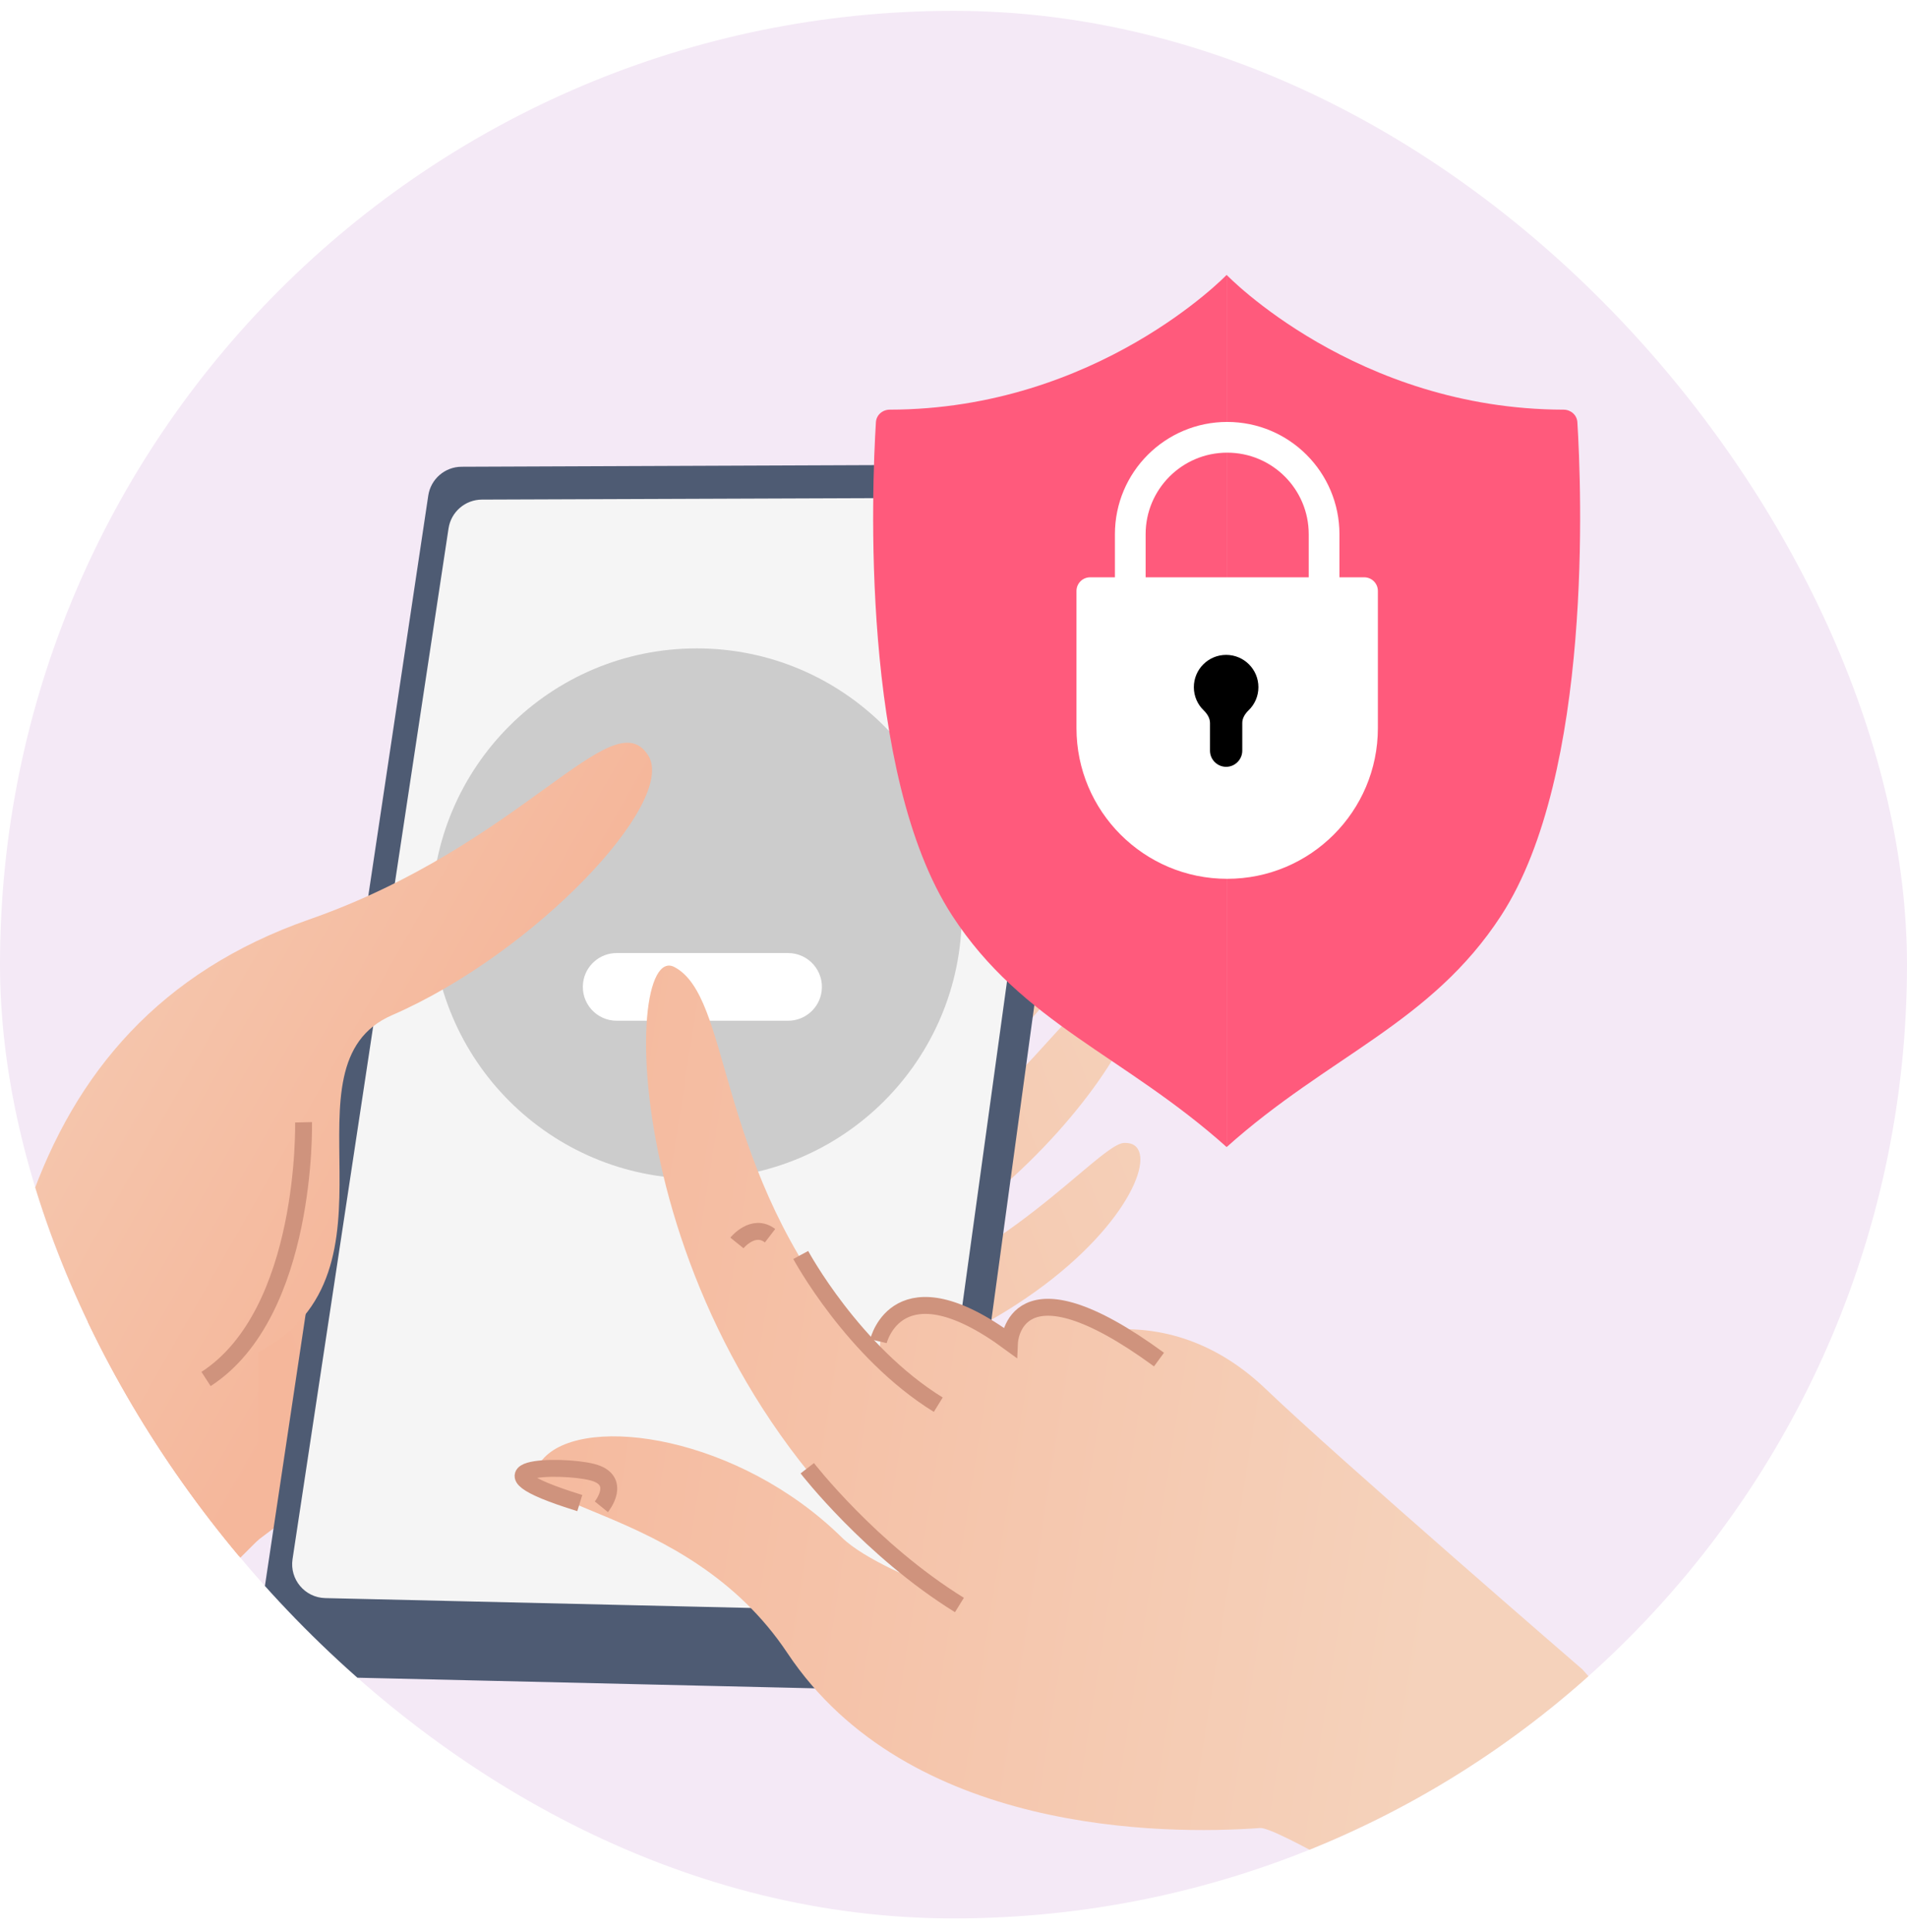 <?xml version="1.0" encoding="utf-8"?>
<svg xmlns="http://www.w3.org/2000/svg" fill="none" height="80" viewBox="0 0 82 83" width="79">
<g clip-path="url(#clip0_1534_8768)">
<rect fill="#F4E9F6" height="82" rx="41" width="82" y="0.447"/>
<path clip-rule="evenodd" d="M27.337 44.654C19.701 44.878 12.729 43.808 12.729 43.808L13.02 44.025L12.729 43.938C7.674 42.446 -2.629 66.415 6.435 70.537C6.435 70.537 14.639 60.752 24.763 60.802C45.018 60.903 51.32 48.973 48.334 49.111C47.979 49.127 47.313 49.69 46.352 50.497C43.519 52.889 38.113 57.452 30.508 56.595C42.307 56.002 51.005 42.535 48.473 42.258C47.425 42.144 46.404 43.269 45.009 44.804C42.534 47.532 38.884 51.559 31.82 52.216C28.537 52.522 25.845 52.409 23.828 52.177C23.794 52.111 23.761 52.046 23.727 51.98C39.018 54.621 49.892 38.023 47.081 37.723C46.007 37.609 44.883 38.805 43.348 40.437C40.732 43.221 36.926 47.272 30.152 48.242C29.59 48.324 29.041 48.391 28.507 48.443C39.266 46.083 45.135 35.771 42.858 35.53C41.779 35.416 40.621 36.623 39.115 38.195C36.595 40.829 33.093 44.483 27.337 44.654Z" fill="url(#paint0_linear_1534_8768)" fill-rule="evenodd"/>
<path d="M41.787 35.04C41.787 35.04 43.106 34.04 42.786 35.598" stroke="#F8F6EB" stroke-miterlimit="10" stroke-width="0.727"/>
<path d="M42.305 62.497L41.796 66.436" stroke="black" stroke-miterlimit="10" stroke-width="0.727"/>
<path d="M11.061 70.361C10.931 71.228 11.591 72.011 12.466 72.032L39.152 72.652C39.892 72.67 40.527 72.128 40.627 71.394L47.423 21.593C47.543 20.717 46.86 19.937 45.975 19.941L19.848 20.045C19.13 20.048 18.521 20.574 18.415 21.285L11.061 70.361Z" fill="#4E5B73"/>
<path d="M12.579 67.004C12.448 67.871 13.108 68.656 13.984 68.677L38.266 69.24C39.006 69.257 39.64 68.717 39.741 67.984L45.94 23.023C46.06 22.146 45.377 21.365 44.493 21.369L20.721 21.457C20.003 21.46 19.395 21.985 19.287 22.695L12.579 67.004Z" fill="#F5F5F5"/>
<path d="M29.959 50.65C36.254 50.65 41.357 45.547 41.357 39.252C41.357 32.956 36.254 27.853 29.959 27.853C23.664 27.853 18.561 32.956 18.561 39.252C18.561 45.547 23.664 50.65 29.959 50.65Z" fill="#CCCCCC"/>
<path d="M25.073 42.221C25.165 41.494 25.784 40.949 26.517 40.949H33.886C34.763 40.949 35.44 41.718 35.33 42.587C35.238 43.314 34.62 43.859 33.886 43.859H26.517C25.641 43.859 24.963 43.091 25.073 42.221Z" fill="white"/>
<path d="M-3.508 80.722H-24.365L-6.255 64.624C-2.46 61.251 -0.395 56.47 1.277 51.675C3.223 46.094 6.881 41.747 13.291 39.507C22.47 36.303 26.345 30.019 27.875 32.458C29.126 34.45 22.988 40.957 16.863 43.617C11.851 45.793 17.758 54.618 11.107 58.112V66.171L-3.508 80.722Z" fill="url(#paint1_linear_1534_8768)"/>
<path d="M13.053 48.224C13.053 48.224 13.247 56.415 8.86 59.259" stroke="#CF937D" stroke-miterlimit="10" stroke-width="0.727"/>
<path d="M54.444 59.705C51.923 57.29 49.285 56.939 47.289 57.185C42.552 54.925 43.558 57.912 43.558 57.912C43.558 57.912 39.279 54.25 37.92 57.451C37.75 57.853 37.916 57.978 37.845 58.394C37.206 57.822 36.619 57.196 36.089 56.522C30.734 49.622 31.422 42.841 29.003 41.553C26.628 40.292 26.565 57.83 39.553 67.963C39.553 67.963 37.178 67.032 36.199 66.072C31.768 61.719 25.207 60.762 23.408 62.633C21.198 64.933 29.459 64.433 33.857 71.038C39.022 78.793 50 78.867 54.186 78.56C55.447 78.468 73.198 89.668 74.248 89.466C82.765 87.832 68.036 71.737 68.036 71.737C68.036 71.737 57.578 62.706 54.444 59.705Z" fill="url(#paint2_linear_1534_8768)"/>
<path d="M34.431 53.928C34.431 53.928 36.678 58.101 40.345 60.364" stroke="#CF937D" stroke-miterlimit="10" stroke-width="0.727"/>
<path d="M37.773 57.634C37.773 57.634 38.598 54.145 43.408 57.679C43.408 57.679 43.583 53.845 49.836 58.424" stroke="#CF937D" stroke-miterlimit="10" stroke-width="0.727"/>
<path d="M34.712 63.095C34.712 63.095 37.43 66.609 41.255 68.974" stroke="#CF937D" stroke-miterlimit="10" stroke-width="0.727"/>
<path d="M31.687 53.41C31.687 53.41 32.387 52.544 33.112 53.1" stroke="#CF937D" stroke-miterlimit="10" stroke-width="0.727"/>
<path d="M25.859 64.753C25.859 64.753 26.798 63.596 25.45 63.259C24.101 62.921 19.83 63.017 24.931 64.592" stroke="#CF937D" stroke-miterlimit="10" stroke-width="0.727"/>
<g filter="url(#filter0_i_1534_8768)">
<path d="M52.745 10.697C52.745 10.697 47.191 16.474 38.259 16.49C37.948 16.49 37.684 16.717 37.664 17.028C37.494 19.766 36.974 32.132 40.943 38.237C43.952 42.865 48.348 44.253 52.745 48.188" fill="#FF5A7C"/>
<path d="M52.745 10.697C52.745 10.697 58.3 16.474 67.231 16.49C67.543 16.49 67.806 16.717 67.826 17.028C67.996 19.766 68.516 32.132 64.548 38.237C61.539 42.865 57.143 44.253 52.745 48.188" fill="#FF5A7C"/>
</g>
<path d="M46.876 24.797C46.551 24.797 46.288 25.06 46.288 25.385V31.278C46.288 34.858 49.19 37.758 52.768 37.758C56.347 37.758 59.248 34.856 59.248 31.278V25.385C59.248 25.06 58.985 24.797 58.661 24.797H46.876Z" fill="white"/>
<path d="M54.111 29.52C54.111 28.753 53.49 28.132 52.723 28.132C51.957 28.132 51.335 28.753 51.335 29.52C51.335 29.912 51.497 30.265 51.758 30.517C51.909 30.663 52.029 30.85 52.029 31.061V32.25C52.029 32.631 52.342 32.944 52.723 32.944C53.105 32.944 53.417 32.631 53.417 32.25V31.059C53.417 30.85 53.536 30.663 53.687 30.517C53.949 30.265 54.111 29.911 54.111 29.52Z" fill="black"/>
<path d="M56.935 26.558V22.946C56.935 20.644 55.07 18.779 52.768 18.779C50.467 18.779 48.601 20.644 48.601 22.946V27.616" stroke="white" stroke-miterlimit="10" stroke-width="1.321"/>
</g>
<defs>
<filter color-interpolation-filters="sRGB" filterUnits="userSpaceOnUse" height="38.591" id="filter0_i_1534_8768" width="30.399" x="37.545" y="10.697">
<feFlood flood-opacity="0" result="BackgroundImageFix"/>
<feBlend in="SourceGraphic" in2="BackgroundImageFix" mode="normal" result="shape"/>
<feColorMatrix in="SourceAlpha" result="hardAlpha" type="matrix" values="0 0 0 0 0 0 0 0 0 0 0 0 0 0 0 0 0 0 127 0"/>
<feOffset dy="1.101"/>
<feGaussianBlur stdDeviation="0.991"/>
<feComposite in2="hardAlpha" k2="-1" k3="1" operator="arithmetic"/>
<feColorMatrix type="matrix" values="0 0 0 0 0 0 0 0 0 0 0 0 0 0 0 0 0 0 0.15 0"/>
<feBlend in2="shape" mode="normal" result="effect1_innerShadow_1534_8768"/>
</filter>
<linearGradient gradientUnits="userSpaceOnUse" id="paint0_linear_1534_8768" x1="49.118" x2="10.216" y1="37.797" y2="53.65">
<stop stop-color="#F5D2BB"/>
<stop offset="1" stop-color="#F5B79B"/>
</linearGradient>
<linearGradient gradientUnits="userSpaceOnUse" id="paint1_linear_1534_8768" x1="-5.691" x2="18.754" y1="35.614" y2="49.586">
<stop stop-color="#F5D2BB"/>
<stop offset="1" stop-color="#F5B79B"/>
</linearGradient>
<linearGradient gradientUnits="userSpaceOnUse" id="paint2_linear_1534_8768" x1="59.833" x2="15.753" y1="81.956" y2="74.998">
<stop stop-color="#F5D2BB"/>
<stop offset="1" stop-color="#F5B79B"/>
</linearGradient>
<clipPath id="clip0_1534_8768">
<rect fill="white" height="82" rx="41" width="82" y="0.447"/>
</clipPath>
</defs>
</svg>
